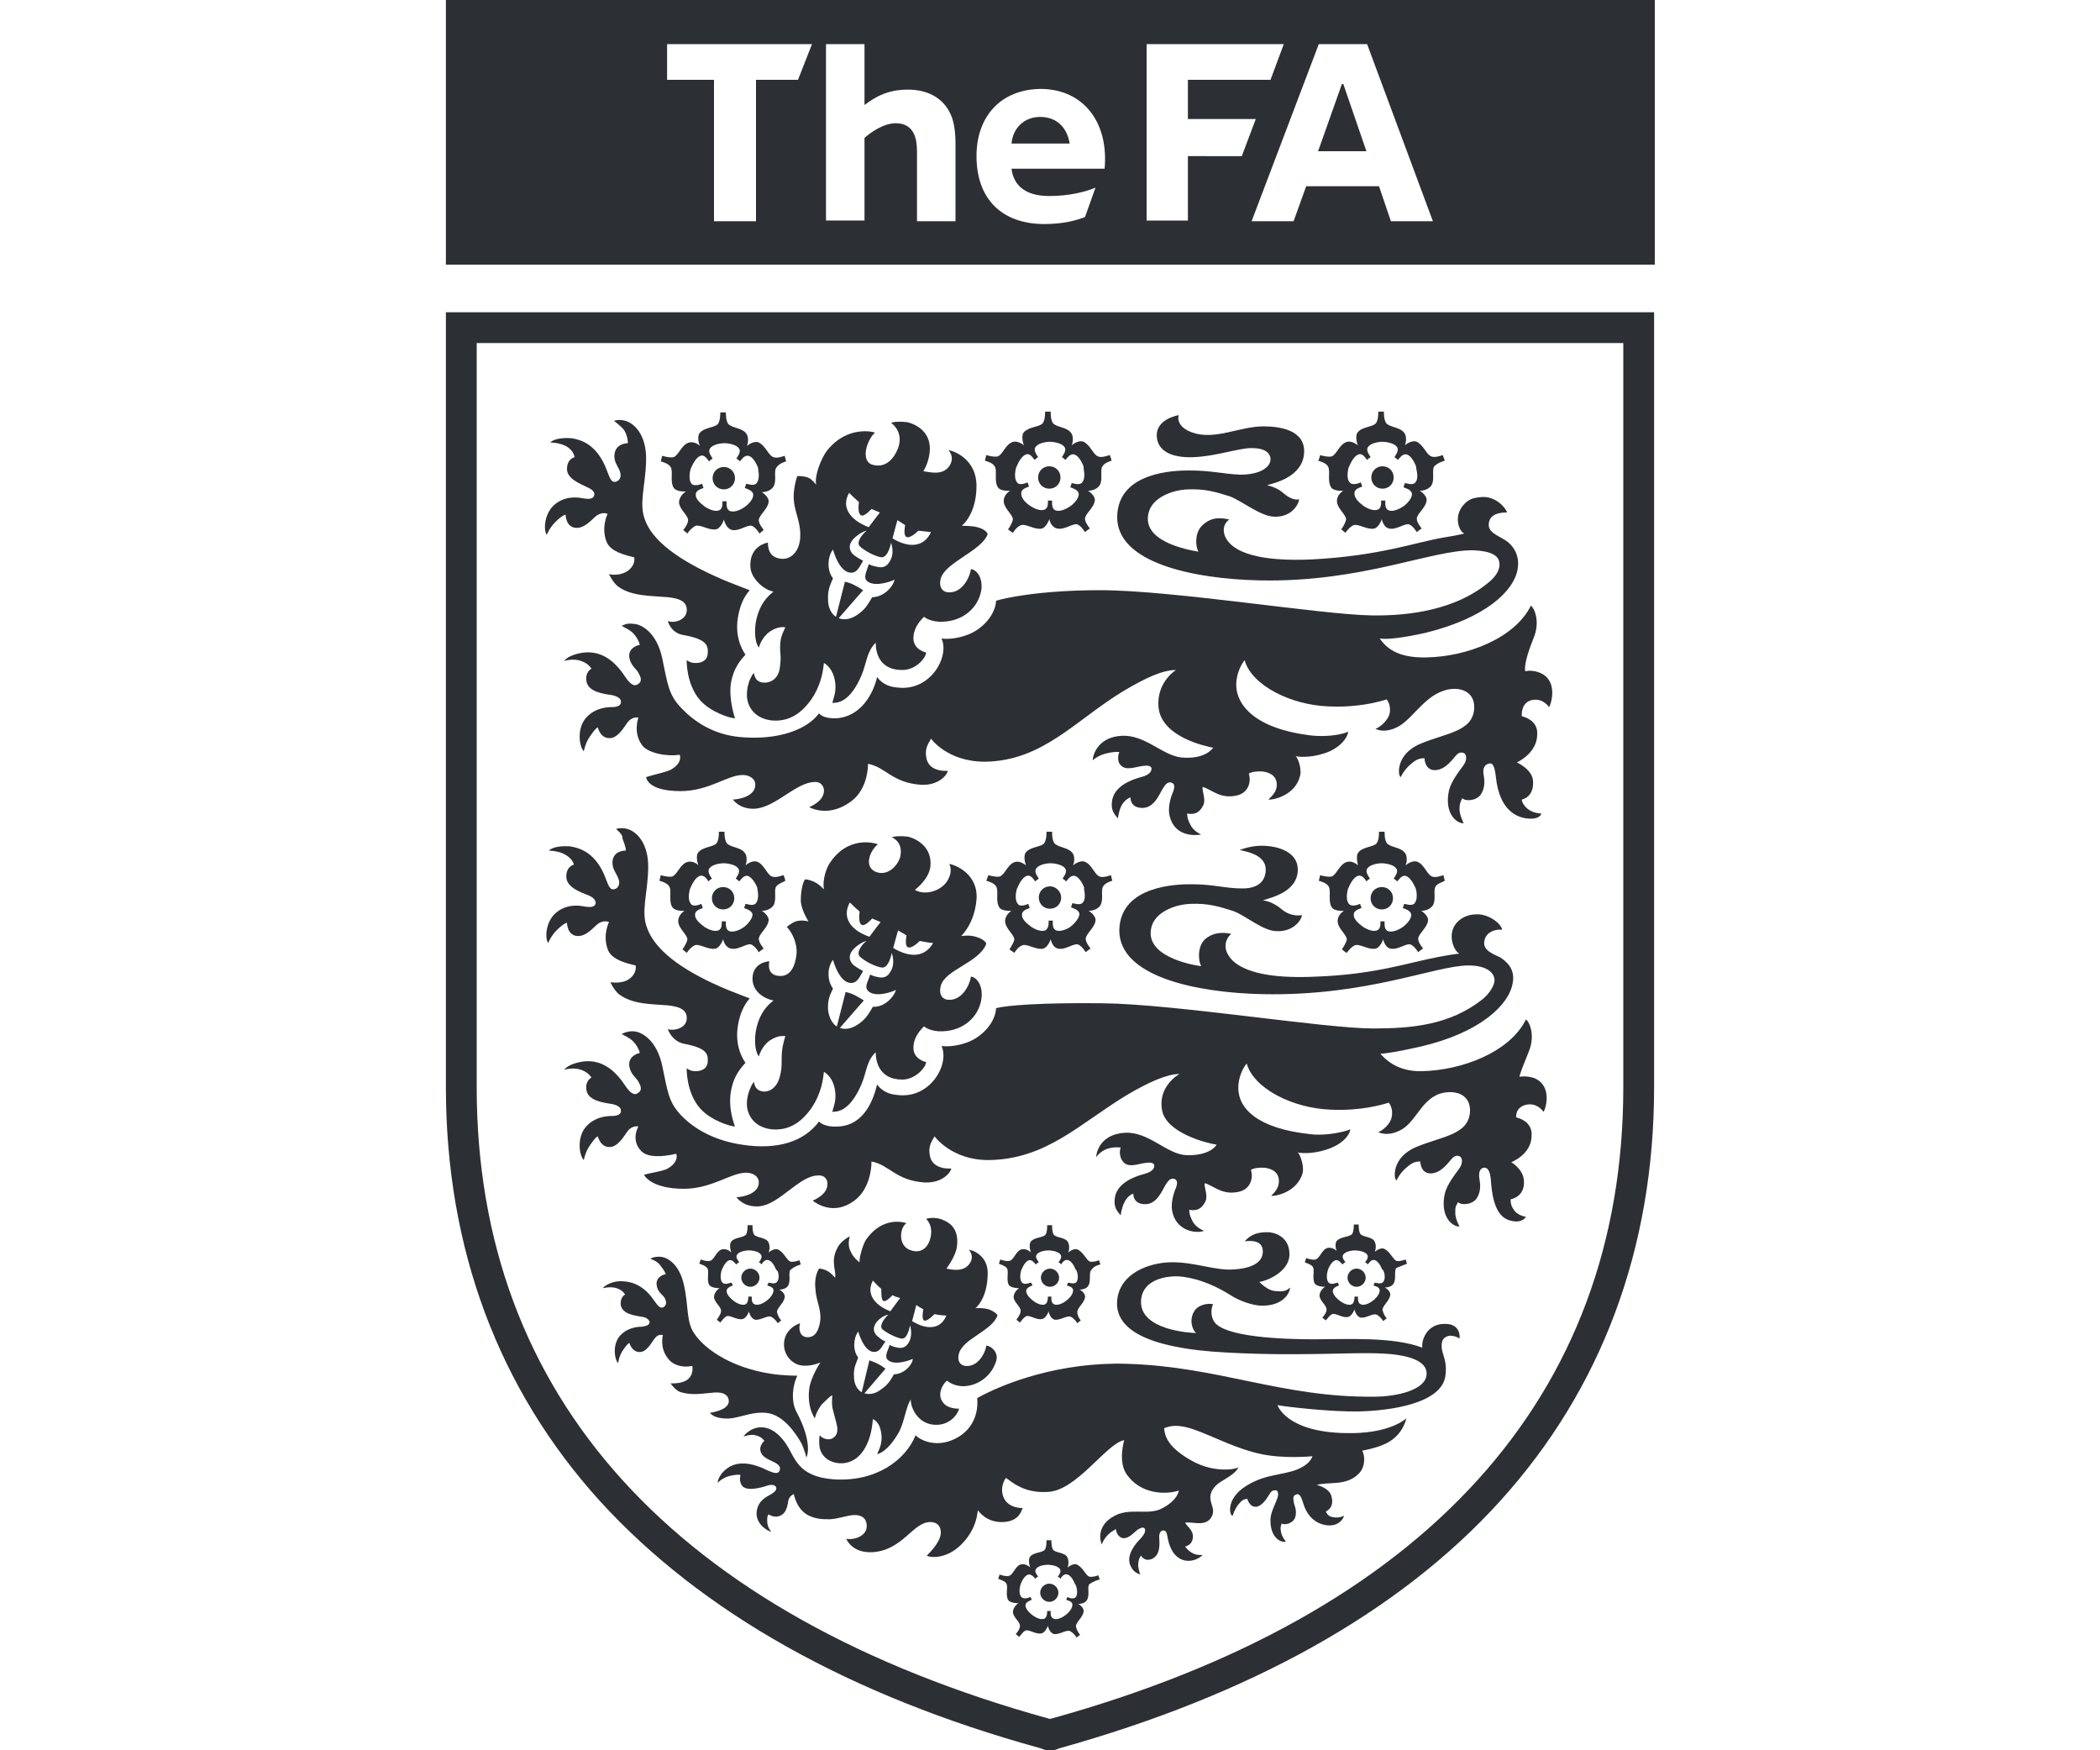 <?xml version="1.0" encoding="utf-8"?>
<!-- Generator: Adobe Illustrator 25.0.1, SVG Export Plug-In . SVG Version: 6.00 Build 0)  -->
<svg version="1.1" id="Layer_1" xmlns="http://www.w3.org/2000/svg" xmlns:xlink="http://www.w3.org/1999/xlink" x="0px" y="0px"
	 viewBox="0 0 300 250" style="enable-background:new 0 0 300 250;" xml:space="preserve">
<style type="text/css">
	.st0{fill:#2C2F34;}
</style>
<g>
	<g>
		<polygon class="st0" points="191.7,12 188.3,21.6 195.2,21.6 191.9,12 		"/>
		<path class="st0" d="M63.7,0v37.8h172.7V0H63.7z M114,11.4H108v20.2h-6V11.4h-6.7V6.3h20.7L114,11.4z M136.5,31.6H131v-9.8
			c0-1.1-0.1-1.9-0.4-2.6c-0.4-0.9-1.2-1.6-2.6-1.6c-1.8,0-3.6,1.3-4.5,2.1v11.8H118V6.3h5.5V15c1.7-1.3,3.5-2.2,6.2-2.2
			c3.2,0,5.4,1.5,6.3,4c0.3,0.9,0.5,2,0.5,3.9V31.6z M157.8,24.1h-13.3c0.3,2.4,2,3.9,5.4,3.9c2.8,0,5.2-0.6,6.6-1.2l-1.5,4.2
			c-1.3,0.5-3.1,1-5.8,1c-6.2,0-9.7-3.7-9.7-9.7c0-5.8,3.6-9.6,9.3-9.6C154.9,12.8,158.4,17.6,157.8,24.1z M169.7,22.3v9.2h-5.9V6.3
			h19.6l-1.9,5.1h-11.8V17h9.7l-2,5.3H169.7z M198.7,31.6l-1.7-5h-10.4l-1.8,5h-6l9.6-25.3h6.9l9.4,25.3H198.7z"/>
		<path class="st0" d="M148.6,16.7c-2.3,0-3.9,1.6-4.1,3.8h8.3C152.5,18.4,151.1,16.7,148.6,16.7z"/>
	</g>
	<path class="st0" d="M150,44.6H63.7v110.7c0,23,7.5,43.1,22,59.1c14.5,15.9,35.7,27.8,62.9,35.3l1.4,0.5l1.4-0.5
		c27.2-7.6,48.5-19.4,62.9-35.3c14.5-16,22-36.1,22-59.1V44.6H150z M231.9,155.3c0,44.2-28.3,75.4-81.8,90.2l-0.1,0l-0.1,0
		c-53.5-14.8-81.8-46-81.8-90.2V49H150h81.9V155.3z"/>
	<path class="st0" d="M140.9,192.2c-0.1,0.9-1.1,3.1-3,2.9c-0.8-0.1-1.2-0.8-0.9-1.8c0.6-2.1,4.7-3.2,5.5-5.4
		c-0.1-0.3-0.7-0.7-1.3-0.9c-0.8-0.2-1.8-0.2-1.9-0.1c0,0,1.8-1.3,1.8-5.1c0-2.3-1.9-3.2-2.7-3.3c0,0,0.9,0.9,0.1,2
		c-0.9,1.3-2.7,0.8-3.3,0.7c0,0,1.3-1.7,1.5-3.1c0.4-2.9-1.4-3.6-2.1-3.9c-0.7-0.3-1.8-0.3-2.3-0.1c0,0,1.1,0.9,0.6,2.8
		c-0.2,0.9-1.1,2.4-3,1.6c-1.6-0.7-1.4-3.1-0.4-3.8c-0.1,0-3.3-1.2-5.8,2.4c-0.4,0.6-1,2.6-0.9,3.2c0,0-0.9-0.6-1.3-1.6
		c-0.5-0.9-0.1-2.1-0.1-2.1s-1.3,0.6-1.8,1.7c-1,1.9-0.1,3.2-0.3,4.2c0,0-0.6-0.7-1-0.9c-0.5-0.3-1-0.4-1.3-0.4
		c-0.6,1-0.6,2.2-0.5,3c0.1,1.8,1,3,0.6,4.9c-0.2,0.9-0.6,1.9-1.7,1.9c-1.3,0-1.3-1.4-1.1-2c0,0-2.4,0.7-2.3,3.2
		c0.1,1.6,1.3,2.6,2.3,2.8c1.4,0.3,2.9-0.4,2.9-0.4s-1.4,2.1-1.6,3.8c-0.2,1.6,0.1,3.1,0.8,4.2c0,0,0.2-1,1-2
		c0.6-0.6,1.3-1.3,1.5-1.3c0,0-0.1,1,0,1.7c0.2,0.9,0.6,2.2,0.7,2.8c0.1,1-0.2,1.3-0.6,1.6c-0.6,0.4-1.5,0.1-1.9-0.4
		c-0.1,0.5-0.1,1.3,0,1.8c0.3,1.3,1.4,2.1,2.8,2.2c1.3,0.1,2.6-0.5,3.5-1.9c1.1-1.7,1.2-3.6,1.3-4.4c0,0,1,0.3,1.2,2.1
		c0.2,1.3-0.3,2.2-0.6,2.9c0.9-0.2,2-1.2,3.1-3.1c0.8-1.5,1-3.6,1.7-4.7c0,1.2,1,3.4,3.3,3.6c2.3,0.2,3.5-1.6,3.6-2.3
		c0,0-1.6,0.1-2.3-0.9c-0.9-1.1,0-2.7,0.6-3.1c0,0,0.8,0.8,2.4,0.8c2.2-0.1,3.9-1.6,4.5-3.3C142.9,193.2,141.5,192.2,140.9,192.2z
		 M124.7,182.9c0,0,0.6,0.7,1.2,1.2c0,0.7,0,1.6,0.3,1.7c0.3,0.2,0.9-0.4,1.3-0.8c0.6,0.3,1.1,0.4,1.1,0.4s-1,1.3-1.4,1.9
		C124.9,186.4,123.7,184.8,124.7,182.9z M127.7,196.3c-0.4,0.7-0.8,1.5-1.9,2.2c-0.5,0.4-1.5,0.9-2.6,0.4c-0.9-0.4-1.2-1.5-1.2-2.2
		c-0.1-1.4,0.3-1.9,0.6-2.8c-0.8-1-0.7-2.8,0-3.7c0.4,1.3,1.2,3,2.4,2.9c0.8-0.1,1.1-1,1.5-1.5c-0.5-0.2-0.6-0.3-1.1-0.7
		c-0.6-0.5-0.7-1.1-0.4-1.7c0.3-0.7,1.4-1.4,1.9-1.4c-0.5,0.4-1.3,1.5-0.9,2c0.6,0.6,2.1,1.3,2.8,1.4c0.9,0.1,1.2-1.9,1.2-1.9
		c0.1,0.3,0.4,1.5-0.2,2.5c-0.4,0.6-0.8,0.8-1.5,0.7c-0.4-0.1-0.7-0.1-1.2-0.4c-0.2,0.7-0.7,1.4-0.4,2c0.7,0.9,2.5,0.5,3.7,0
		C130.3,195.1,129,196.3,127.7,196.3z M130.3,188.7c0.2-0.7,0.6-2.3,0.6-2.3s0.4,0.3,1,0.6c-0.1,0.6-0.2,1.4,0.1,1.6
		c0.3,0.2,1-0.4,1.5-0.9c0.8,0.2,1.7,0.2,1.7,0.2C134.4,189.9,132.4,190,130.3,188.7z"/>
	<path class="st0" d="M87.7,60.1c0.4-0.1,0.9-0.2,1.6,0c1.2,0.3,3.1,1.9,3,5.7c-0.1,3.8-1.1,6.2-0.1,8.6c1.3,3.4,6,6.3,11.8,8.7
		c2,0.8,3.1,1.2,3.1,1.2c-0.3,0.4-1.3,1.4-1.7,4c-0.5,3.2,1.1,5.2,1.1,5.2c-0.5,0.6-1.7,1.7-2.1,4.2c-0.3,2.3,0.6,4.9,0.6,4.9
		c-0.6,0-3.4-0.8-5-2.6c-2-2.3-1.9-5.7-1.9-5.7c0.5,0.3,0.7,0.4,1.3,0.4c0.6,0,1.6-0.2,1.7-1.3c0.1-1.2-0.1-2.1-3.5-2.7
		c-1.8-0.3-2.2-2-2.2-2c1,0.4,2.6-0.2,2.7-1.4c0.1-1.2-0.7-1.8-2.7-2c-2.3-0.2-5.3-0.1-7.2-1.6c-0.7-0.6-1.2-1.7-1.2-1.7
		c0.7,0.2,1.8,0.1,2.6-0.4c1.3-0.9,1-2,1-2c-1.3-0.3-3.3-0.8-3.9-2.1c-0.9-2.1,0.1-4.1,0.1-4.1c-0.5-0.2-1-0.1-1.5,0.2
		c-0.5,0.3-1.6,1.8-2.9,1.8c-1.6,0-1.6-1.9-1.6-1.9c-0.4,0.1-0.9,0.5-1.5,1.1c-0.8,0.8-1.2,1.8-1.2,1.8c-0.5-0.8-0.3-3.1,1.1-4.3
		c1.5-1.3,3.3-1.1,4.2-0.9c0.7,0.1,1.4,0.1,1.5-0.5c0.1-0.4-0.3-0.8-1-1.1C82.9,69.1,81,68.4,81,67c0-1.5,1.1-1.7,1.1-1.7
		C82,65,81.9,64.4,81,63.8c-1-0.6-2.4-0.6-2.4-0.6c0.6-0.6,2.1-0.7,3.1-0.6c1.2,0.2,3.6,0.8,5,4.6c0.4,1,0.6,1.8,1.3,1.6
		c0.7-0.2,0.8-1,0.5-1.6c-0.2-0.6-0.9-1.3-0.7-2.4c0.2-1.5,1.9-1.5,1.9-1.5c0-0.6-0.2-1.3-0.5-1.8C88.9,61,87.7,60.1,87.7,60.1"/>
	<path class="st0" d="M95.9,109.9c1.7-1,1.2-2.1,1.2-2.1c-1.7,0.3-4.6-0.2-5.4-1.4c-1.3-1.8-0.5-3.9-0.5-3.9c-0.5-0.1-1,0.1-1.4,0.5
		c-0.4,0.4-1.2,2.1-2.4,2.4c-1.6,0.3-2-1.5-2-1.5c-0.4,0.2-0.7,0.7-1.2,1.4c-0.6,0.9-0.8,2-0.8,2c-0.6-0.6-1-2.9,0.1-4.5
		c1.2-1.6,3-1.8,3.9-1.8c0.7,0,1.4-0.2,1.3-0.8c0-0.4-0.4-0.7-1.2-0.9c-1.4-0.2-3.4-0.5-3.7-1.9c-0.3-1.4,0.7-1.9,0.7-1.9
		c-0.2-0.2-0.4-0.7-1.5-1.1c-1.1-0.4-2.4,0-2.4,0c0.5-0.7,1.9-1.1,2.9-1.2c1.2-0.1,3.5,0,5.7,3.3c0.6,0.9,1.2,1.6,1.8,1.3
		c0.8-0.4,0.6-1,0.2-1.7c-0.3-0.6-1.1-1-1.3-2.2c-0.2-1.5,1.5-1.8,1.5-1.8c-0.1-0.5-0.5-1.2-0.9-1.6c-0.4-0.5-1.7-1.1-1.7-1.1
		c0.4-0.2,0.8-0.4,1.6-0.3c1.2,0,3.4,1.2,4.2,4.9c0.8,3.8,0.9,5.2,2.7,7.1c1.8,1.9,4.6,3.9,8.7,4.2c5.1,0.4,9.2-1,11-3.4
		c0.5,0.5,1.2,0.7,2.4,0.7c3.7-0.2,5.4-3.7,5.9-5.9c0.5,0.7,1.4,1.4,2.9,1.5c4.7,0.6,7.5-4.4,6.3-7c0.6,0.1,2.2,0.1,3.9-0.6
		c2-0.8,3.8-2.8,3.9-4.8c1-0.3,5.9-1.5,14.9-1.5c10.3,0,31.6,3.5,38.7,3.6c5.7,0.1,12-0.9,16.5-4.5c1.6-1.2,1.9-2.3,1.8-3
		c-0.1-1.1-1.3-1.7-3.7-1.8c-6-0.1-15.9,4.6-30.5,4.3c-9.5-0.2-20.6-2.5-20.4-9.2c0.2-6.4,8.4-6.5,10.3-6.5c3.2,0,4.8,0.5,7.3,0.6
		c2.7,0,4.3-1,4.3-2.2c0-0.9-0.8-1.6-2.7-1.6c-1.9,0-5.1,1.2-8.4,1.3c-2.9,0.1-4.8-0.8-5.1-2.6c-0.5-2.8,3-3.4,3.1-3.4
		c-0.2,0.5-0.1,1.8,2,2.5c3.2,1.1,6.7-0.9,10.1-0.9c2.3,0,6,0.5,5.8,3.8c-0.2,3.4-4.2,4.3-5.3,4.6c0.8,0.2,1.6,0.5,2.3,1.1
		c1.5,1.3,2.3,0.9,2.3,0.9c-0.1,0.8-1.1,2.6-3.6,2.5c-2-0.1-4.5-2.2-6.3-2.9c-1.9-0.6-3.5-1.1-6-1c-2.5,0.1-5.1,1.3-5.6,3.3
		c-1.1,4.1,5.4,5.3,7.1,5.6c-0.4-0.7-0.6-2.7,0.6-3.8c1.4-1.3,2.8-1,3.8-0.8c-0.9,0.7-0.9,1.6-0.6,2.4c0.4,0.8,1.7,3.8,12.5,3.3
		c9.5-0.5,14.6-2.4,18.6-3.1c2.5-0.4,3.1-0.6,3.1-0.6c-0.7-0.2-1.6-2.3-0.2-4c0.9-1.1,1.8-1.1,2.6-1.2c2-0.2,3.5,1.5,3.7,2.2
		c-0.8,0-2.1,0.1-2.5,1.1c-0.6,1.7,1.1,2.1,2.3,2.9c0.8,0.5,2.1,1.9,1.7,4.1c-0.5,3.1-4.6,7-13.2,9.1c-2.7,0.6-5.3,1-6.5,0.8
		c1,1.4,2.6,2.8,6.7,2.7c5.7-0.1,12.6-2.7,14.9-7.4c0.6,0.5,1.3,2.4,0.4,4.6c-1.6,3.9-1.2,4.8-1.2,4.8c0.4-0.2,1.7-0.1,2.5,0.4
		c2.2,1.3,1.1,4.5,0.9,4.7c-0.3-0.4-1.1-1.3-2.5-1c-1.6,0.4-1.4,2.3-1.4,2.3c1.2,0.3,2.3,1.1,2.2,2.6c0,2.7-2.9,4-2.9,4
		s2.2,1,2.3,2.6c0.2,2.4-1.6,2.7-1.6,2.7c0,0.4,0.4,1,0.8,1.3c0.8,0.7,2,0.7,2,0.7c-0.1,0.3-0.5,0.9-2.1,0.7
		c-1.5-0.2-3.9-1.2-4.4-5.9c-0.2-1.9-0.6-2.1-1.1-1.9c-0.4,0.1-0.7,0.5-0.7,1.1c0,0.7,0.5,1.8-0.3,3.2c-0.6,1-2.3,1.1-2.7,0.6
		c-0.3,0.6-0.4,0.9-0.4,1.6c0,0.8,0.6,2,0.6,2c-1.1,0-2.8-1.5-2.1-4.7c0.3-1.3,1.5-2.8,2-3.5c0.6-0.8,0.5-1.4,0.3-1.7
		c-0.3-0.3-0.8-0.3-1.2,0.1c-0.5,0.5-1.5,2.1-3,2.2c-1.6,0.1-1.6-1.7-1.6-1.7c-0.6,0-1.1,0.1-1.9,0.8c-1,0.8-1.5,1.9-1.5,1.9
		c-0.4-0.1-0.8-3.3,2.9-4.8c3.6-1.5,7.4-1.7,7.6-5c0.1-1.8-1.1-2.9-3.1-2.8c-3.6,0.3-5.3,3.9-7.6,5.3c-2.1,1.2-3.4,0.4-3.4,0.4
		c0.6-0.2,1.7-1.1,2-2.1c0.3-1.3-0.4-2.1-0.4-2.1c-1,0.3-4,1.2-8.3,1c-5.4-0.2-11-3-12-6.6c-0.5,0.6-1.2,2-1.2,3.5
		c0,2.9,2.7,6.2,10.3,7.2c2.8,0.4,5.2-0.2,5.7-0.5c-0.1,0.9-1.2,2.4-3.4,3.1c-2.1,0.7-3.9,0.5-4.1,0.4c0.4,0.4,0.9,2,0.6,2.9
		c-0.7,2.7-3.8,3.4-4.5,3.3c0.5-0.5,1.2-1.1,1.2-2.1c0-1.4-1.2-1.8-2-1.9c-1.5-0.1-2,0.3-2,0.3c0.3,0.8,0.2,2.6-1.6,3.1
		c-2.5,0.6-3.6-0.8-5-1.2c-0.1,0.6,0.5,1.8,0.1,2.6c-0.5,1.1-1.3,1.4-2.3,1.2c0,0.7,0.2,1.1,0.5,1.7c0.5,0.9,1.5,1.3,1.5,1.3
		c-1.1,0.2-3.8,0.2-4.5-2.6c-0.3-1.1,0.1-2.6,0.4-3.3c0.3-0.7,0.4-1.3-0.1-1.5c-0.5-0.2-0.9,0.2-1.2,0.7c-0.5,0.7-1.2,2.9-3,2.9
		c-1.8,0-1.7-1.5-1.7-1.5c-0.4,0.1-1,0.6-1.3,1.2c-0.4,0.8-0.5,1.8-0.5,1.8c-0.5-0.6-1.1-1.2-0.8-2.7c0.4-1.9,2.6-2.8,4.1-3.2
		c1.2-0.3,1.5-0.8,1.5-1.2c0-0.4-0.5-0.5-1.2-0.4c-1,0.1-2.3,0.7-3.1,0c-0.5-0.4-0.6-1.2-0.3-2c-0.6,0-0.9,0-1.8,0.2
		c-1.3,0.3-2,1-2,1c0-0.7,0.7-3.3,4.1-3.5c3.4-0.2,5.8,2.8,8.6,3.1c3.5,0.3,4.5-1.4,4.5-1.4c-1-0.2-7.4-1.5-7.8-5.8
		c-0.3-3.6,2.5-5.3,2.5-5.3c-1.9,0-4.3,1.1-7.5,3c-6.8,4.1-11.5,10-19.8,10.1c-5.4,0-7.7-3.3-7.7-3.3c-0.2,0.5-0.9,1.2-0.7,2.5
		c0.2,2.4,3.1,2.1,3.1,2.1c-0.1,0.6-1.3,2.1-3.8,2c-4.2-0.3-5-2.5-7.6-3c0,1.3-0.4,4-2.6,5.5c-2.7,1.9-5,1.1-5.8,0.7
		c1.1-0.5,2-1.2,2.1-2.2c0.1-0.7-0.4-1.5-1.4-1.4c-2.6,0.1-5.4,3.5-8.3,3.8c-2.3,0.2-3.3-1.3-3.3-1.3c0.7,0,3.2-0.4,3.2-2.1
		c0-1-1-1.4-1.8-1.4c-2.2,0-4.8,2.3-8.9,2.3c-4.8,0-4.9-2-4.9-2C93.5,110.6,95.2,110.3,95.9,109.9"/>
	<path class="st0" d="M138.7,139.5c-0.1,1-1.2,3.5-3.3,3.3c-0.9-0.1-1.3-0.9-1-2c0.6-2.3,5.5-3.3,6.5-6c-0.1-0.4-0.8-0.8-1.5-1
		c-1-0.3-1.9-0.1-2.1-0.1c0,0,1.9-1.7,2.2-5.2c0.3-3.7-3.1-5-3.9-5.1c0,0,0.6,0.9-0.2,2.3c-0.8,1.5-3.2,2.3-4.7,1.4
		c0,0,1.9-1.4,2.2-3.2c0.4-3.1-2.3-4.2-3.2-4.4c-0.9-0.1-1.8-0.1-2.3,0.1c0,0,1.7,0.6,1.2,2.8c-0.3,1.1-1.6,2.7-3.3,2.2
		c-1.9-0.6-1.2-2.9,0.1-4c-0.1-0.1-4.3-1.5-7,2.9c-0.5,0.9-0.9,2.4-0.7,3.5c0,0.1-0.5-0.6-1.3-1c-0.4-0.2-1-0.4-1.4-0.4
		c-0.4,0.6-0.6,1.9-0.6,3c0,1.3,1.1,3,1.1,3c-0.5-0.1-1.1-0.2-1.8,0c-0.6,0.2-1.3,0.8-1.3,0.8c0.8,0.8,1.5,2.4,1.4,3.8
		c-0.2,1.9-0.9,3.2-2.3,3.2c-1.5,0-1.8-1-1.6-2.1c0,0-2.4,0.1-2.4,2.5c0,1.9,1.8,2.9,3,3.1c-0.5,0.4-1.6,1.3-2.2,3.1
		c-0.6,1.7-0.6,3.9,0.1,4.9c0,0,0.4-1.5,1.6-2.3c1.2-0.8,2-0.6,2.2-0.6c0,0-0.4,1.1-0.5,2.3c-0.1,1.3,0.1,2-0.3,3.5
		c-0.4,1.5-1.4,2.2-2.4,2.1c-0.9-0.1-1.2-0.7-1.3-1.4c0,0-1,1.3-1,3.2c0,1.5,1,3.3,3.5,3.6c2.1,0.2,4-0.6,5.7-3
		c1.5-2.2,1.7-4.3,1.8-5.2c0,0,1.3,0.6,1.6,2.7c0.2,1.4-0.2,2.2-0.4,3c0.7,0,2.5,0,4.2-4c0.7-1.7,0.7-3.3,2-4.5
		c0,1.3,0.5,3.9,3.8,3.9c1.9,0,3.4-1.8,3.4-2.5c0,0-2-0.4-1.8-2.3c0.1-1.4,1.1-2.4,1.5-2.8c0,0,0.9,0.8,2.7,0.7
		c2.9-0.1,5.1-2,5.5-4.6C140.5,140.5,139.3,139.5,138.7,139.5z M121.4,128.9c0,0,0.7,0.7,1.4,1.3c-0.1,0.8-0.1,1.7,0.3,1.9
		c0.4,0.2,1-0.4,1.5-0.9c0.7,0.3,1.2,0.5,1.2,0.5s-1.1,1.4-1.6,2.1C121.6,132.9,120.2,131.1,121.4,128.9z M124.7,143.8
		c-0.5,0.8-0.9,1.7-2.1,2.5c-0.6,0.4-1.7,1-2.9,0.4c-1-0.5-1.3-1.7-1.4-2.4c-0.1-1.6,0.3-2.2,0.7-3.1c-0.9-1.2-0.8-3.1,0-4.1
		c0.4,1.4,1.3,3.4,2.7,3.3c0.9-0.1,1.2-1.1,1.6-1.7c-0.5-0.3-0.6-0.3-1.3-0.8c-0.6-0.5-0.8-1.2-0.4-1.9c0.4-0.7,1.6-1.5,2.2-1.6
		c-0.6,0.4-1.5,1.6-1,2.2c0.7,0.7,2.3,1.5,3.2,1.6c1,0.1,1.4-2.1,1.4-2.1c0.1,0.4,0.5,1.6-0.2,2.7c-0.4,0.7-0.9,0.9-1.6,0.8
		c-0.4-0.1-0.7-0.1-1.3-0.4c-0.2,0.8-0.8,1.6-0.4,2.2c0.7,1,2.8,0.6,4.1,0C127.6,142.6,126.2,143.9,124.7,143.8z M127.6,135.4
		c0.2-0.8,0.7-2.5,0.7-2.5s0.5,0.3,1.2,0.7c-0.1,0.7-0.2,1.5,0.2,1.7c0.4,0.2,1.2-0.4,1.7-0.9c0.9,0.2,1.9,0.3,1.9,0.3
		C132.1,136.8,129.9,136.8,127.6,135.4z"/>
	<path class="st0" d="M88,118.4c0.4-0.1,0.9-0.2,1.6,0c1.2,0.3,3.1,1.9,3,5.7c-0.1,3.8-1.1,6.2-0.1,8.6c1.3,3.4,5.7,6.3,11.5,8.7
		c2,0.8,3.1,1.2,3.1,1.2c-0.3,0.4-1.3,1.4-1.7,4c-0.5,3.2,1.1,5.2,1.1,5.2c-0.5,0.6-1.7,1.7-2.1,4.2c-0.4,2.5,0.6,4.9,0.6,4.9
		c-0.6,0-3.4-0.8-5-2.6c-2-2.3-1.9-5.7-1.9-5.7c0.5,0.3,0.7,0.4,1.3,0.4c0.6,0,1.6-0.2,1.7-1.3c0.1-1.2-0.2-2-3.3-2.6
		c-1.8-0.3-2.4-2.1-2.4-2.1c1,0.3,2.6-0.2,2.7-1.4c0.1-1.2-0.7-1.8-2.7-2c-2.3-0.2-5-0.1-7-1.6c-0.7-0.6-1.2-1.7-1.2-1.7
		c0.7,0.1,1.8,0.1,2.6-0.4c1.3-0.9,1-2,1-2c-1.3-0.3-3.3-0.8-3.9-2.1c-0.9-2.1,0.1-4.1,0.1-4.1c-0.5-0.2-1-0.1-1.5,0.2
		c-0.5,0.3-1.6,1.8-2.9,1.8c-1.6,0-1.6-1.9-1.6-1.9c-0.4,0.1-0.9,0.5-1.5,1.1c-0.8,0.8-1.2,1.8-1.2,1.8c-0.5-0.8-0.3-3.1,1.1-4.3
		c1.5-1.3,3.3-1.1,4.2-0.9c0.7,0.1,1.4,0.1,1.5-0.5c0-0.4-0.3-0.8-1-1.1c-1.3-0.5-3.2-1.2-3.2-2.7c0-1.5,1.1-1.7,1.1-1.7
		c-0.1-0.2-0.2-0.8-1.2-1.4c-1-0.6-2.4-0.6-2.4-0.6c0.6-0.6,2.1-0.7,3.1-0.6c1.2,0.2,3.6,0.8,5,4.5c0.4,1,0.6,1.8,1.3,1.6
		c0.7-0.2,0.8-1,0.5-1.6c-0.2-0.6-0.9-1.3-0.8-2.4c0.2-1.6,1.9-1.5,1.9-1.5c0-0.6-0.3-1.2-0.5-1.8C89.1,119.3,88,118.4,88,118.4"/>
	<path class="st0" d="M95.4,166.9c1.7-1,1.2-2.1,1.2-2.1c-2.2,0.5-4,0.5-4.9-0.3c-1.7-1.6-0.5-3.6-0.5-3.6c-0.5-0.1-1,0.1-1.4,0.5
		c-0.4,0.4-1.2,2.1-2.4,2.4c-1.6,0.3-2-1.5-2-1.5c-0.4,0.2-0.7,0.7-1.2,1.4c-0.6,0.9-0.8,2-0.8,2c-0.6-0.6-1-2.9,0.1-4.5
		c1.2-1.6,3-1.8,3.9-1.8c0.7,0,1.4-0.2,1.3-0.8c0-0.4-0.4-0.7-1.2-0.9c-1.4-0.2-3.4-0.5-3.7-1.9c-0.3-1.4,0.7-1.9,0.7-1.9
		c-0.2-0.2-0.4-0.7-1.5-1.1c-1.1-0.4-2.4,0-2.4,0c0.5-0.7,1.9-1.1,2.9-1.2c1.2-0.1,3.5,0,5.7,3.3c0.6,0.9,1.2,1.6,1.8,1.3
		c0.8-0.4,0.6-1,0.2-1.7c-0.3-0.6-1.1-1-1.3-2.2c-0.2-1.6,1.5-1.9,1.5-1.9c-0.1-0.5-0.5-1.2-0.9-1.6c-0.4-0.5-1.7-1.1-1.7-1.1
		c0.4-0.2,0.8-0.4,1.6-0.4c1.2,0,3.4,1.2,4.2,4.9c0.8,3.8,0.9,5.2,2.7,7.1c1.8,1.9,4.7,3.6,8.7,4.2c5.2,0.8,8.9-0.5,11-3.3
		c0.5,0.5,1.5,0.8,2.8,0.7c3.7-0.2,5-3.9,5.5-6c0.5,0.7,1.4,1.4,2.9,1.5c4.7,0.6,7.5-4.4,6.3-7c0.6,0.1,2.2,0.1,3.9-0.6
		c2-0.8,3.8-2.8,3.9-4.8c1.5-0.4,6.4-0.8,15.2-0.7c10.3,0.1,31.6,3.6,38.7,3.6c5.5,0,10.9-0.5,15.5-4.1c1.3-1,1.9-2.4,1.8-2.9
		c-0.1-1.1-1.3-2-3.7-2c-4.8,0-14.4,4.4-29.4,4.1c-9.5-0.2-20.6-2.5-20.5-9.2c0.2-6.4,8.4-6.5,10.3-6.5c3.2,0,4.8,0.6,7.3,0.6
		c2.7,0,3.2-1.5,3.3-2.3c0.1-0.9-0.1-2.1-2.2-2.8c-0.6-0.2-1.5-0.4-1.5-0.4s1.5-0.6,3.1-0.6c2.6,0,5.2,1,5.2,3.4c0,3.2-3.8,4-5,4.4
		c0.9,0.1,1.9,0.6,2.6,1.2c1.5,1.3,3,0.9,3,0.9c-0.1,0.8-1.3,2.4-3.6,2.3c-2,0-4.5-2.3-6.3-2.9c-1.9-0.6-3.5-1.1-6-1
		c-2.5,0.1-5.1,1.3-5.6,3.3c-1.1,4.1,5.5,5.4,7.1,5.6c-0.4-0.7-0.6-2.7,0.5-3.8c1.3-1.2,3-1,3.8-0.8c-0.9,0.7-1,1.9-0.6,2.7
		c0.4,0.8,1.9,3.9,12.6,3.4c8.4-0.3,12.9-1.9,17.5-2.8c2.1-0.4,3.1-0.5,3.1-0.5c-0.7-0.2-1.9-2.7-0.4-4.4c0.8-0.9,1.9-1.2,2.8-1.2
		c1.6-0.1,3.5,1.2,3.7,2.2c-1-0.1-2.2,0.3-2.5,1.4c-0.5,1.6,1.4,2.1,2.3,2.6c0.7,0.5,2.1,1.5,1.7,3.6c-0.5,3.1-4.6,7.1-13.2,9.1
		c-2.7,0.6-4.8,1-5.7,1c0.5,0.6,2.3,2.6,5.9,2.5c5.7-0.1,12.6-2.7,14.9-7.4c0.6,0.5,1.3,2.4,0.4,4.6c-1.6,3.9-1.3,3.6-1.3,3.6
		c0.4-0.1,1.7-0.1,2.5,0.4c2.2,1.3,1.1,4.5,0.9,4.6c-0.3-0.4-1.1-1.3-2.5-1c-1.6,0.4-1.4,1.8-1.4,1.8c1.2,0.3,2.3,1.1,2.2,2.6
		c0,2.7-2.9,3.8-2.9,3.8s1.7,1,1.8,2.6c0.2,2.4-1.9,2.7-1.9,2.7c0,0.6,0.1,1,0.4,1.4c0.5,0.9,1.7,1.1,1.8,1.1
		c-0.1,0.1-0.5,0.9-2,0.6c-1.5-0.3-2.7-1.5-3-5.6c-0.1-1.8-0.6-2.1-1.1-2c-0.4,0.1-0.6,0.5-0.6,1.1c0,0.7,0.5,1.8-0.3,3.2
		c-0.6,1-2.3,1.1-2.7,0.6c-0.4,0.7-0.4,0.7-0.4,1.6c0,0.8,0.6,1.9,0.6,1.9c-1.1,0-2.8-1.5-2.1-4.7c0.3-1.3,1.5-2.8,2-3.5
		c0.6-0.8,0.5-1.4,0.3-1.7c-0.3-0.3-0.8-0.3-1.2,0.1c-0.5,0.5-1.5,2.1-3,2.2c-1.6,0.1-1.6-1.7-1.6-1.7c-0.6,0-1.1,0.1-1.9,0.8
		c-1,0.8-1.5,1.9-1.5,1.9c-0.4-0.1-0.8-3.3,2.9-4.8c3.6-1.5,7.4-1.7,7.6-5c0.1-1.8-1.1-2.9-3.1-2.8c-3.6,0.2-4.3,3.9-6.6,5.3
		c-2.1,1.2-3.4,0.4-3.4,0.4c0.6-0.2,1.7-1.1,1.9-2.1c0.3-1.3-0.4-2.1-0.4-2.1c-1,0.3-4,1.2-8.3,1c-5.4-0.2-11-3-12-6.6
		c-0.5,0.6-1.2,1.9-1.2,3.5c0,2.9,2.7,5.8,10.3,6.6c2.3,0.3,5.1-0.4,5.7-0.7c-0.1,0.9-1.2,2.2-3.4,2.9c-2.1,0.7-3.9,0.5-4.1,0.4
		c0.4,0.4,0.9,2,0.7,2.9c-0.7,2.7-3.8,3.4-4.5,3.3c0.5-0.5,1.1-1.1,1.1-2.1c0-1.4-1.2-1.8-2-1.9c-1.5-0.1-2,0.3-2,0.3
		c0.3,0.8,0.2,2.6-1.6,3.1c-2.5,0.6-3.6-0.8-5-1.2c-0.1,0.6,0.5,1.8,0.1,2.6c-0.5,1.1-1.3,1.4-2.3,1.2c0,0.7,0.2,1.1,0.5,1.7
		c0.5,0.9,1.6,1.3,1.6,1.3c-0.9,0.4-3.8,0.2-4.5-2.6c-0.3-1.1,0.1-2.6,0.4-3.3c0.3-0.7,0.4-1.3-0.1-1.5c-0.5-0.2-0.9,0.2-1.2,0.7
		c-0.5,0.7-1.2,2.9-3,2.9c-1.8,0-1.7-1.5-1.7-1.5c-0.4,0.1-1,0.6-1.3,1.3c-0.4,0.8-0.5,1.8-0.5,1.8c-0.5-0.6-1.1-1.2-0.8-2.7
		c0.4-1.9,2.6-2.8,4.1-3.2c1.2-0.3,1.5-0.8,1.5-1.2c0-0.4-0.5-0.5-1.2-0.4c-1,0.1-2.3,0.7-3.1,0c-0.5-0.4-0.8-1.4-0.5-2.2
		c-0.7,0-0.7-0.1-1.6,0.1c-1.3,0.3-1.9,1.3-1.9,1.3c0-0.7,0.6-3.3,4.1-3.5c3.4-0.2,6,3.1,8.8,3.2c3.5,0.1,4.3-1.5,4.3-1.5
		c-1.4-0.2-7.3-1.7-7.8-5c-0.6-3.4,2.5-5.1,2.5-5.1c-1.7,0-4.3,1.1-7.5,3c-6.8,4.1-11.5,9.2-19.8,9.3c-5.3,0-7.7-3.4-7.7-3.4
		c-0.2,0.5-0.9,1.2-0.7,2.5c0.2,2.4,3.1,2.1,3.1,2.1c-0.1,0.6-1.3,2.1-3.8,2c-4.2-0.3-5-2.5-7.6-3c0,1.3-0.4,4.2-2.6,5.7
		c-2.7,1.9-5,0.5-5.8-0.1c1.1-0.5,2-1.2,2.1-2.2c0.1-0.7-0.3-1.5-1.4-1.4c-2.7,0.1-5.4,4.1-8.3,4.4c-2.3,0.2-3.3-1.3-3.3-1.3
		c0.7,0,3.2-0.4,3.2-2.1c0-1-1-1.4-1.8-1.4c-2.2,0-4.9,2.3-8.9,2.3c-4.8,0-5.7-2-5.7-2C93,167.5,94.7,167.3,95.4,166.9"/>
	<path class="st0" d="M113.8,201.7c-0.9-1.7-0.5-4,0.1-5.2c0,0-2.1,0-3.9-0.3c-5.1-0.8-9.1-3.2-10.8-5.7c-1.2-1.7-0.8-3.9-1.5-7
		c-0.7-3.1-2.5-4-3.5-4c-0.6,0-1,0.1-1.3,0.3c0,0,1,0.3,1.4,0.9c0.3,0.4,0.7,0.9,0.8,1.3c0,0-1.4,0.2-1.3,1.5c0.1,1,0.8,1.4,1.1,1.8
		c0.3,0.5,0.4,1.1-0.1,1.4c-0.5,0.3-0.9-0.3-1.4-1c-1.7-2.5-3.7-2.7-4.8-2.7c-1,0-2.1,0.5-2.5,1c0,0,1.1-0.3,2,0
		c0.9,0.3,1.1,0.8,1.2,0.9c0,0-0.8,0.4-0.6,1.6c0.3,1.2,1.9,1.4,3.1,1.6c0.6,0.1,0.9,0.4,1,0.7c0,0.5-0.5,0.6-1.1,0.7
		c-0.8,0-2.3,0.2-3.3,1.5c-0.9,1.3-0.6,3.2-0.1,3.7c0,0,0.1-0.9,0.6-1.7c0.4-0.6,0.7-1,1-1.2c0,0,0.4,1.5,1.7,1.3c1-0.2,1.6-1.6,2-2
		c0.3-0.4,0.7-0.5,1.1-0.4c0,0-0.5,1.8,0.7,3.3c0.7,1,2.1,1.4,3.5,1.1c0,0,0.3,1.4-0.9,2.1c-0.8,0.4-1.6,0.4-2.2,0.4
		c0,0,0.6,0.9,1.3,1.2c1.8,0.6,3.4,0.2,5,0.1c1.4-0.1,2.1,0.5,2,1.4c-0.2,1.2-2.7,1.5-2.7,1.5c0.3,0.3,0.7,0.7,2,0.8
		c1.9,0.2,3.6-1,6-0.8c2.5,0.2,4.3,3,5,4.2c0.5,0.9,0.8,2.2,0.8,2.2C115.7,207,115.4,204.7,113.8,201.7"/>
	<path class="st0" d="M119.1,211.3c-5.3-0.4-5.5-3.2-6.9-5.2c-2-2.8-4-2.4-5-1.8c-0.5,0.3-0.8,0.6-1,0.9c0,0,1-0.4,1.7-0.2
		c0.4,0.1,0.8,0.2,1.3,0.8c0,0-1.1,0.9-0.3,2c0.4,0.5,1.2,0.8,1.8,1.1c0.9,0.5,0.8,0.9,0.6,1.3c-0.3,0.4-1,0.1-1.7-0.2
		c-3-1.5-4.8-1-5.8-0.2c-0.7,0.5-1.2,1.3-1.3,2c0,0,0.8-0.8,1.8-1c0.9-0.2,1.3-0.2,1.5-0.1c0,0-0.3,0.8,0.2,1.5
		c0.6,0.8,2.4,0.4,3.6,0c0.6-0.2,1-0.1,1.2,0.1c0.3,0.4-0.1,0.8-0.6,1.1c-0.7,0.4-1.9,0.9-2.1,2.5c-0.2,1.6,1.3,2.7,2.1,2.9
		c0,0-0.6-0.6-0.6-1.5c0-0.7,0-0.7,0.2-1c0,0,1.1,0.8,2.1-0.1c0.5-0.4,0.7-1.6,0.7-1.8c0.1-0.5,0.4-0.8,0.8-1c0,0,0.4,2.3,2.2,3.1
		c1.1,0.5,1.9,0.5,3,0.5c1.4-0.1,2.5-0.6,3.5-0.6c1.5,0,1.8,1,1.7,1.8c-0.1,1.1-1.6,1.8-2.9,1.6c0,0,0.8,2.1,3.8,1.9
		c4.3-0.3,5.7-4.3,8.2-4.3c0.8,0,1.5,0.4,1.5,1.5c0,1.2-1.3,2.6-2,3.3c0.5,0.3,3.1,0.6,5.4-2.1c1.7-2,1.8-3.8,1.9-4.4
		c0,0,1.1,1.8,3.6,1.7c2.3-0.1,2.6-1.6,2.8-2c0,0-2.2,0.1-2.8-1.7c-0.4-1.2,0.1-2.2,0.4-2.6c0.8,0.5,2.5,2.2,5.9,2
		c4.2-0.1,8.4-6.9,11-7.4c0,0-0.9,3,0.3,4.8c2,3,5.7,3,7.5,2.4c0,0-0.1,1.4-2.5,2.6c-2,1-4.7-0.3-7,1.2c-2.3,1.4-1.7,3.5-1.5,3.9
		c0,0,0.2-0.7,0.9-1.4c0.5-0.5,0.7-0.5,1.1-0.8c0.1,0.7,0.5,1.2,1,1.3c0.8,0.1,1.5-0.7,2.1-1.2c0.5-0.3,0.8-0.4,1-0.2
		c0.2,0.3,0.1,0.7-0.5,1.4c-0.9,0.9-2,2.3-1.6,3.7c0.4,1.1,1,1.3,1.5,1.5c0,0-0.3-0.7-0.3-1.4c0-0.6,0.2-1.1,0.4-1.3
		c0,0,0.5,1,1.7,0.4c1.2-0.7,0.9-2.4,0.9-3.1c0-0.5,0.2-0.9,0.6-0.9c0.4,0,0.5,0.4,0.6,1c0.1,0.6,0.4,1.7,1,2.4
		c1.5,1.7,3.5,0.7,4,0.1c0,0-0.9,0.1-1.5-0.3c-0.4-0.2-0.7-0.5-1-0.9c0.8-0.2,1.2-0.8,1.1-1.7c-0.1-0.7-0.9-1.3-1.1-1.7
		c1.1-0.2,2.8,0.6,3.7-0.7c0.9-1.4-0.6-2.2,0.1-3.8c0.6-1.1,1.3-1.3,2.5-2.1c1.2-0.8,1.3-1.3,1.3-1.3c-0.8,0.4-3.9,0.7-6.9-1.1
		c-3.3-1.9-3.6-3.5-3.7-4.5c0.8-0.3,1.9-0.7,4.6,0.3c2.7,1,5.9,2.7,9.3,3.4c3.3,0.7,7.3,0.3,7.3,0.3c-0.3,0.8-1,1.4-2.2,1.9
		c-2.3,0.9-4.9,0.6-7.8,2.7c-2.4,1.8-1.8,4-1.4,3.9c0,0,0.2-0.8,0.8-1.6c0.5-0.6,0.8-0.8,1.3-0.8c0,0,0.3,1.3,1.4,1.1
		c1-0.3,1.6-1.6,1.9-2c0.2-0.3,0.6-0.4,0.9-0.3c0.2,0.2,0.3,0.6,0,1.3c-0.2,0.6-0.9,1.9-0.9,2.8c-0.1,2.5,1.4,3.4,2.2,3.2
		c0,0-0.6-0.7-0.7-1.4c-0.1-0.6-0.1-0.6,0.1-1.2c0.4,0.3,1.6,0,1.9-0.8c0.4-1.1-0.2-1.9-0.2-2.4c-0.1-0.5,0-0.8,0.3-0.9
		c0.4-0.2,0.7-0.1,1.1,1.3c0.9,2.9,3.3,3.3,4.4,3c1.1-0.3,1.4-1.2,1.4-1.3c0,0-0.7,0.4-1.6,0.2c-0.6-0.1-0.8-0.4-1-0.8
		c0,0,1.3-0.5,0.8-2.2c-0.3-1.2-2.1-1.6-2.1-1.6c1.8-0.5,4.2,0.2,6-1.6c1-1,0.9-2.6,0.5-3.3c0,0,2.5-0.4,3.9-1.3
		c2-1.2,2.4-3.3,2.4-3.3c-0.6,0.5-3,2.2-8.5,2.1c-8.7-0.1-9.9-4-9.9-4c0.9,0.2,7.7,1,11.7,0.9c4.3-0.1,11.9-1.1,12.3-5.2
		c0.3-2.5-0.8-3.1-0.5-4.7c0.1-0.6,0.8-1,1.4-0.9c0.8,0.1,1.1,0.4,1.1,0.4c0.1-0.6-0.1-2.1-2-2.1c-2.8-0.1-3.5,2.6-3.3,3.4
		c-4.2-1.6-10.7-1.2-15.5-1.2c-4.4,0-13-0.3-14.3-2.6c-0.7-1.3-0.1-2.4-0.1-2.4c-0.6-0.2-2.1,0-2.7,1c-0.8,1.3-0.2,2.8,0.3,3.1
		c-0.8,0-8-0.4-7.9-4.5c0.1-3.3,3.9-3.6,5-3.6c1,0,4,0.3,7.8,2.7c1.2,0.8,3.2,1.5,4.5,1.5c3.2,0,4-2,4-2.6c-0.6,0.6-1.2,0.6-2.2,0.5
		c-1.1-0.1-2.2-1.3-2.2-1.3c1-0.1,4.2-1.4,4.3-3.8c0.1-2.5-1.9-3.3-3.2-3.3c-1.9,0-2.6,0.7-3.2,1.3c0.9-0.1,2.7-0.2,2.6,1.6
		c-0.1,1.8-2.4,2.3-3.9,2.4c-2.8,0.3-5.8-1.1-9.4-1c-2.9,0.1-7.1,1.5-7.5,5.4c-0.4,4,3.9,6.9,15.8,7.5c11.4,0.6,18.4-0.2,23.1,0.2
		c3.5,0.3,5.4,1.3,5.3,2.9c-0.1,2.2-4.1,3.2-7.6,3.2c-13.2,0.1-22-4.3-35.2-4.7c-9.4-0.3-17.5,2.7-21.4,4.9c0.1,1,0.1,3.8-2.6,5.5
		c-3.1,1.9-5.7,0.4-6.2-0.2C129.4,208.5,125.2,211.7,119.1,211.3"/>
	<path class="st0" d="M122.9,199.7l3.6-4.2c0,0-0.5-0.4-1.1-0.7c-0.6-0.3-1.2-0.5-1.2-0.5L122.9,199.7"/>
	<path class="st0" d="M119.3,147.6l4.1-4.7c0,0-0.6-0.4-1.2-0.7c-0.7-0.4-1.4-0.5-1.4-0.5L119.3,147.6"/>
	<path class="st0" d="M151.5,68.2c0,0.9-0.7,1.6-1.6,1.6c-0.9,0-1.6-0.7-1.6-1.6c0-0.9,0.7-1.6,1.6-1.6
		C150.8,66.6,151.5,67.3,151.5,68.2"/>
	<path class="st0" d="M154.6,68.9c-0.4,0.5-1.3,0.1-1.5,0.1l-0.1,0.3l-0.1,0.3c0.2,0.1,1.1,0.3,1.2,0.9c0.1,0.9-1.3,1.9-1.2,1.8
		c0,0-1.2,0.9-2.1,0.6c-0.6-0.2-0.5-1.1-0.5-1.4l-0.3,0l-0.3,0c0,0.2,0.1,1.1-0.5,1.3c-0.9,0.3-2.1-0.6-2.1-0.6c0,0-1.3-0.8-1.2-1.8
		c0-0.6,0.9-0.8,1.1-0.9l-0.1-0.3l-0.1-0.3c-0.2,0.1-1.2,0.5-1.5,0c-0.6-0.7-0.1-2.3-0.1-2.2c0,0.1,0.5-1.5,1.4-1.8
		c0.6-0.2,1,0.6,1.2,0.8l0.2-0.2l0.3-0.2c-0.1-0.2-0.7-0.9-0.4-1.4c0.5-0.8,2.1-0.8,2.1-0.8c-0.1,0,1.6,0,2.1,0.8
		c0.3,0.5-0.3,1.2-0.4,1.4l0.3,0.2l0.2,0.2c0.2-0.2,0.6-0.9,1.2-0.8c0.9,0.2,1.4,1.8,1.4,1.7C154.7,66.7,155.2,68.2,154.6,68.9
		 M158.8,65.8c0,0-0.2-0.8-0.3-0.8c-0.3,0.1-1.1,0.4-1.6,0.2c-0.7-0.2-1.1-1.6-2.1-2.1c-0.7-0.3-1.6,0.4-1.7,0.5
		c0.1-0.2,0.4-1.3-0.2-1.9c-0.6-0.7-2.1-0.7-2.5-1.3c-0.3-0.5-0.3-1.2-0.3-1.6c0,0-0.8,0-0.8,0c0,0.3,0,1.1-0.3,1.6
		c-0.4,0.6-1.9,0.5-2.7,1.3c-0.5,0.5-0.1,1.8,0,1.9c-0.2-0.1-1-0.8-1.8-0.4c-0.9,0.4-1.3,1.8-2,2c-0.5,0.1-1.3-0.1-1.6-0.2
		c0,0-0.2,0.8-0.2,0.8c0.3,0.1,1.1,0.3,1.4,0.8c0.4,0.6-0.1,2,0.4,2.9c0.3,0.7,1.7,0.6,1.8,0.6c-0.2,0.1-1,0.7-0.9,1.6
		c0.1,1,1.3,1.8,1.3,2.5c-0.1,0.5-0.5,1.2-0.7,1.4c0,0,0.6,0.5,0.7,0.5c0.2-0.3,0.6-0.9,1.2-1.1c0.7-0.2,1.9,0.7,2.9,0.5
		c0.6-0.1,1.1-1.2,1.1-1.4c0,0.2,0.3,1.3,1.2,1.4c1,0.2,2.2-0.8,2.8-0.6c0.5,0.2,0.9,0.8,1.1,1.1c0,0,0.6-0.5,0.7-0.5
		c-0.2-0.3-0.7-0.9-0.7-1.4c0-0.7,1.3-1.6,1.4-2.6c0.1-0.7-0.9-1.4-1-1.4c0.1,0,1.2,0,1.7-0.8c0.5-0.8,0-2.2,0.4-2.7
		C157.8,66.1,158.5,65.9,158.8,65.8z"/>
	<path class="st0" d="M199.1,68.2c0,0.9-0.7,1.6-1.6,1.6c-0.9,0-1.6-0.7-1.6-1.6c0-0.9,0.7-1.6,1.6-1.6
		C198.4,66.6,199.1,67.3,199.1,68.2"/>
	<path class="st0" d="M202.2,68.9c-0.4,0.5-1.3,0.1-1.5,0.1l-0.1,0.3l-0.1,0.3c0.2,0.1,1.1,0.3,1.2,0.9c0.1,0.9-1.3,1.9-1.2,1.8
		c0,0-1.2,0.9-2.1,0.6c-0.6-0.2-0.5-1.1-0.5-1.4l-0.3,0l-0.3,0c0,0.2,0.1,1.1-0.5,1.3c-0.9,0.3-2.1-0.6-2.1-0.6
		c0.1,0-1.3-0.8-1.2-1.8c0-0.6,0.9-0.8,1.1-0.9l-0.1-0.3l-0.1-0.3c-0.2,0.1-1.2,0.5-1.6,0c-0.6-0.7-0.1-2.3-0.1-2.2
		c0,0.1,0.5-1.5,1.4-1.8c0.6-0.2,1,0.6,1.2,0.8l0.2-0.2l0.3-0.2c-0.1-0.2-0.7-0.9-0.4-1.4c0.5-0.8,2.1-0.8,2.1-0.8
		c-0.1,0,1.6,0,2.1,0.8c0.3,0.5-0.3,1.2-0.4,1.4l0.3,0.2l0.2,0.2c0.2-0.2,0.6-0.9,1.2-0.8c0.9,0.2,1.4,1.8,1.4,1.7
		C202.2,66.7,202.8,68.2,202.2,68.9 M206.4,65.8c0,0-0.3-0.8-0.3-0.8c-0.3,0.1-1.1,0.4-1.6,0.2c-0.7-0.2-1.1-1.6-2.1-2.1
		c-0.7-0.3-1.6,0.4-1.7,0.5c0.1-0.2,0.4-1.3-0.2-1.9c-0.6-0.7-2.1-0.7-2.5-1.3c-0.3-0.5-0.3-1.2-0.3-1.6c0,0-0.8,0-0.8,0
		c0,0.3,0,1.1-0.3,1.6c-0.4,0.6-1.9,0.5-2.6,1.3c-0.5,0.5-0.1,1.8,0,1.9c-0.2-0.1-1-0.8-1.8-0.4c-0.9,0.4-1.3,1.8-2,2
		c-0.5,0.1-1.3-0.1-1.6-0.2c0,0-0.2,0.8-0.3,0.8c0.3,0.1,1.1,0.3,1.4,0.8c0.4,0.6-0.1,2,0.4,2.9c0.3,0.7,1.7,0.6,1.8,0.6
		c-0.2,0.1-1,0.7-0.9,1.6c0.1,1,1.3,1.8,1.3,2.5c-0.1,0.5-0.5,1.2-0.7,1.4c0,0,0.6,0.5,0.6,0.5c0.2-0.3,0.7-0.9,1.2-1.1
		c0.7-0.2,1.9,0.7,2.9,0.5c0.6-0.1,1.1-1.2,1.1-1.4c0,0.2,0.3,1.3,1.1,1.4c1,0.2,2.2-0.8,2.8-0.6c0.5,0.2,0.9,0.8,1.1,1.1
		c0,0,0.6-0.5,0.7-0.5c-0.2-0.3-0.7-0.9-0.7-1.4c0-0.7,1.3-1.6,1.4-2.6c0.1-0.7-0.9-1.4-1-1.4c0.1,0,1.2,0,1.7-0.8
		c0.5-0.8,0-2.2,0.4-2.7C205.4,66.1,206.1,65.9,206.4,65.8z"/>
	<path class="st0" d="M105,68.3c0,0.9-0.7,1.6-1.6,1.6c-0.9,0-1.6-0.7-1.6-1.6c0-0.9,0.7-1.6,1.6-1.6C104.3,66.7,105,67.4,105,68.3"
		/>
	<path class="st0" d="M108.1,69c-0.4,0.5-1.3,0.1-1.5,0.1l-0.1,0.3l-0.1,0.3c0.2,0.1,1.1,0.3,1.2,0.9c0.1,0.9-1.3,1.9-1.2,1.8
		c0,0-1.2,0.9-2.1,0.6c-0.6-0.2-0.5-1.1-0.5-1.4l-0.3,0l-0.3,0c0,0.2,0.1,1.1-0.5,1.3c-0.9,0.3-2.1-0.6-2.1-0.6
		c0.1,0-1.3-0.8-1.2-1.7c0-0.6,0.9-0.8,1.1-0.9l-0.1-0.3l-0.1-0.3c-0.2,0.1-1.2,0.4-1.5,0c-0.6-0.7-0.1-2.3-0.1-2.2
		c0,0.1,0.5-1.5,1.4-1.8c0.6-0.2,1,0.6,1.2,0.8l0.2-0.2l0.3-0.2c-0.1-0.2-0.7-0.9-0.4-1.4c0.5-0.8,2.1-0.8,2.1-0.8
		c-0.1,0,1.6,0,2.1,0.8c0.3,0.5-0.3,1.2-0.4,1.4l0.3,0.2l0.2,0.2c0.2-0.2,0.6-0.9,1.2-0.8c0.9,0.2,1.4,1.8,1.4,1.7
		C108.2,66.7,108.7,68.2,108.1,69 M112.3,65.9c0,0-0.2-0.8-0.2-0.8c-0.3,0.1-1.1,0.4-1.6,0.2c-0.7-0.2-1.1-1.6-2.1-2.1
		c-0.7-0.3-1.6,0.4-1.7,0.5c0.1-0.2,0.4-1.3-0.2-1.9c-0.6-0.7-2.1-0.7-2.5-1.3c-0.3-0.5-0.3-1.2-0.3-1.6c0,0-0.8,0-0.8,0
		c0,0.3,0,1.1-0.3,1.6c-0.4,0.6-1.9,0.5-2.6,1.3c-0.5,0.5-0.1,1.8,0,1.9c-0.2-0.2-1-0.8-1.8-0.4c-0.9,0.4-1.3,1.8-2,2
		c-0.5,0.1-1.3-0.1-1.6-0.2c0,0-0.2,0.8-0.2,0.8c0.3,0.1,1.1,0.3,1.4,0.8c0.4,0.6-0.1,2,0.4,2.9c0.4,0.7,1.7,0.6,1.8,0.6
		c-0.2,0.1-1,0.7-1,1.6c0.1,1,1.3,1.8,1.3,2.5c0,0.5-0.5,1.2-0.7,1.4c0,0,0.6,0.5,0.6,0.5c0.2-0.3,0.7-0.9,1.2-1.1
		c0.7-0.2,1.9,0.7,2.9,0.5c0.6-0.1,1.1-1.2,1.1-1.4c0.1,0.2,0.3,1.3,1.2,1.5c1,0.2,2.2-0.8,2.8-0.6c0.5,0.2,0.9,0.8,1.1,1.1
		c0,0,0.6-0.5,0.6-0.5c-0.2-0.3-0.7-0.9-0.7-1.4c0-0.7,1.3-1.6,1.4-2.6c0.1-0.7-0.9-1.4-1-1.4c0.1,0,1.2,0,1.7-0.8
		c0.5-0.8,0-2.2,0.4-2.7C111.3,66.2,112,66,112.3,65.9z"/>
	<path class="st0" d="M104.9,128.3c0,0.9-0.7,1.6-1.6,1.6c-0.9,0-1.6-0.7-1.6-1.6c0-0.9,0.7-1.6,1.6-1.6
		C104.2,126.7,104.9,127.4,104.9,128.3"/>
	<path class="st0" d="M108,129c-0.4,0.5-1.3,0.1-1.5,0.1l-0.1,0.3l-0.1,0.3c0.2,0.1,1.1,0.3,1.2,0.9c0,0.9-1.3,1.9-1.2,1.8
		c0,0-1.2,0.9-2.1,0.6c-0.6-0.2-0.5-1.1-0.5-1.4l-0.3,0l-0.3,0c0,0.2,0.1,1.1-0.5,1.3c-0.9,0.3-2.1-0.6-2.1-0.6
		c0.1,0-1.3-0.8-1.2-1.7c0-0.6,0.9-0.8,1.1-0.9l-0.1-0.3l-0.1-0.3c-0.2,0.1-1.2,0.5-1.5,0c-0.6-0.7-0.1-2.3-0.1-2.2
		c0,0.1,0.5-1.5,1.4-1.8c0.6-0.2,1.1,0.6,1.2,0.8l0.2-0.2l0.3-0.2c-0.1-0.2-0.7-0.9-0.4-1.4c0.5-0.8,2.1-0.8,2.1-0.8
		c-0.1,0,1.6,0,2.1,0.8c0.3,0.5-0.3,1.2-0.4,1.4l0.3,0.2l0.2,0.2c0.2-0.2,0.6-0.9,1.2-0.8c0.9,0.3,1.4,1.8,1.4,1.7
		C108.1,126.7,108.6,128.2,108,129 M112.2,125.8c0,0-0.2-0.8-0.3-0.8c-0.3,0.1-1.1,0.4-1.6,0.2c-0.7-0.2-1.1-1.7-2.1-2.1
		c-0.7-0.3-1.6,0.4-1.7,0.5c0.1-0.2,0.4-1.3-0.2-1.9c-0.6-0.7-2.1-0.7-2.5-1.3c-0.3-0.5-0.3-1.2-0.3-1.6c0,0-0.8,0-0.8,0
		c0,0.3,0,1.1-0.3,1.6c-0.4,0.6-1.9,0.5-2.6,1.3c-0.5,0.5-0.1,1.8,0,1.9c-0.2-0.2-1-0.8-1.8-0.4c-0.9,0.4-1.3,1.8-2,2
		c-0.5,0.1-1.3-0.1-1.6-0.2c0,0-0.2,0.8-0.2,0.8c0.3,0.1,1.1,0.3,1.4,0.8c0.4,0.6-0.1,2,0.4,2.9c0.4,0.7,1.7,0.6,1.8,0.6
		c-0.2,0.1-1,0.7-0.9,1.6c0.1,1,1.3,1.8,1.3,2.5c-0.1,0.5-0.5,1.1-0.7,1.4c0,0,0.6,0.5,0.6,0.5c0.2-0.3,0.7-0.9,1.2-1.1
		c0.7-0.2,1.9,0.7,2.9,0.5c0.6-0.1,1.1-1.2,1.1-1.4c0,0.2,0.3,1.3,1.2,1.4c1,0.2,2.2-0.8,2.8-0.6c0.5,0.2,0.9,0.8,1.1,1.1
		c0,0,0.6-0.5,0.7-0.5c-0.2-0.3-0.7-0.9-0.7-1.4c0-0.7,1.3-1.6,1.4-2.6c0.1-0.7-0.9-1.4-1-1.4c0.1,0,1.2,0,1.7-0.8
		c0.5-0.8,0-2.2,0.4-2.7C111.2,126.2,111.9,126,112.2,125.8z"/>
	<path class="st0" d="M151.6,128.2c0,0.9-0.7,1.6-1.6,1.6c-0.9,0-1.6-0.7-1.6-1.6c0-0.9,0.7-1.6,1.6-1.6
		C150.9,126.6,151.6,127.4,151.6,128.2"/>
	<path class="st0" d="M154.7,128.9c-0.4,0.5-1.3,0.1-1.5,0.1l-0.1,0.3l-0.1,0.3c0.2,0.1,1.1,0.3,1.2,0.9c0,0.9-1.3,1.9-1.2,1.8
		c0.1,0-1.2,0.9-2.1,0.6c-0.6-0.2-0.5-1.1-0.5-1.4l-0.3,0l-0.3,0c0,0.2,0.1,1.1-0.5,1.4c-0.9,0.3-2.1-0.6-2.1-0.6
		c0.1,0-1.3-0.8-1.2-1.7c0-0.6,0.9-0.8,1.1-0.9l-0.1-0.3l-0.1-0.3c-0.2,0.1-1.2,0.5-1.5,0c-0.6-0.7-0.1-2.3-0.1-2.2
		c0,0.1,0.5-1.5,1.4-1.8c0.6-0.2,1,0.6,1.2,0.8l0.2-0.2l0.3-0.2c-0.1-0.2-0.7-0.9-0.4-1.4c0.5-0.8,2.1-0.8,2.1-0.8
		c-0.1,0,1.6,0,2.1,0.8c0.3,0.5-0.3,1.2-0.4,1.4l0.3,0.2l0.2,0.2c0.2-0.2,0.6-0.9,1.2-0.8c0.9,0.2,1.4,1.8,1.4,1.7
		C154.7,126.7,155.3,128.2,154.7,128.9 M158.9,125.8c0,0-0.2-0.8-0.2-0.8c-0.3,0.1-1.1,0.4-1.6,0.2c-0.7-0.2-1.1-1.7-2.1-2.1
		c-0.7-0.3-1.6,0.4-1.7,0.5c0.1-0.2,0.4-1.3-0.2-1.9c-0.7-0.7-2.1-0.7-2.5-1.3c-0.3-0.5-0.3-1.2-0.3-1.6c0,0-0.8,0-0.8,0
		c0,0.3,0,1.1-0.3,1.6c-0.4,0.6-1.9,0.5-2.6,1.3c-0.5,0.5-0.1,1.8,0,1.9c-0.2-0.1-1-0.8-1.8-0.4c-0.9,0.4-1.3,1.8-2,2
		c-0.5,0.1-1.3-0.1-1.6-0.2c0,0-0.3,0.8-0.3,0.8c0.3,0.1,1.1,0.3,1.4,0.8c0.4,0.6-0.1,2,0.4,2.9c0.3,0.7,1.7,0.6,1.8,0.6
		c-0.2,0.1-1,0.7-0.9,1.6c0.1,1,1.3,1.8,1.3,2.5c-0.1,0.5-0.5,1.1-0.7,1.4c0,0,0.7,0.5,0.7,0.5c0.2-0.3,0.6-0.9,1.2-1.1
		c0.7-0.2,1.9,0.7,2.9,0.5c0.6-0.1,1.1-1.2,1.1-1.4c0,0.2,0.3,1.3,1.1,1.4c1,0.2,2.2-0.8,2.8-0.6c0.5,0.2,0.9,0.8,1.1,1.1
		c0,0,0.6-0.5,0.7-0.5c-0.2-0.3-0.7-0.9-0.7-1.4c0-0.7,1.3-1.6,1.4-2.6c0.1-0.7-0.9-1.4-1-1.4c0.1,0,1.2,0,1.7-0.8
		c0.5-0.8,0-2.2,0.4-2.7C157.9,126.1,158.6,125.9,158.9,125.8z"/>
	<path class="st0" d="M199,128.3c0,0.9-0.7,1.6-1.6,1.6c-0.9,0-1.6-0.7-1.6-1.6c0-0.9,0.7-1.6,1.6-1.6
		C198.3,126.7,199,127.4,199,128.3"/>
	<path class="st0" d="M202.1,129c-0.4,0.5-1.3,0.1-1.5,0.1l-0.1,0.3l-0.1,0.3c0.2,0.1,1.1,0.3,1.2,0.9c0.1,0.9-1.3,1.9-1.2,1.8
		c0,0-1.2,0.9-2.1,0.6c-0.6-0.2-0.5-1.1-0.5-1.4l-0.3,0l-0.3,0c0,0.2,0.1,1.1-0.5,1.3c-0.9,0.3-2.1-0.6-2.1-0.6
		c0.1,0-1.3-0.8-1.2-1.7c0-0.6,0.9-0.8,1.1-0.9l-0.1-0.3l-0.1-0.3c-0.2,0.1-1.2,0.5-1.6,0c-0.6-0.7-0.1-2.3-0.1-2.2
		c0,0.1,0.5-1.5,1.4-1.8c0.6-0.2,1.1,0.6,1.2,0.8l0.2-0.2l0.3-0.2c-0.1-0.2-0.7-0.9-0.4-1.4c0.5-0.8,2.1-0.8,2.1-0.8
		c-0.1,0,1.6,0,2.1,0.8c0.3,0.5-0.3,1.2-0.4,1.4l0.3,0.2l0.2,0.2c0.2-0.2,0.6-0.9,1.2-0.8c0.9,0.3,1.4,1.8,1.4,1.7
		C202.2,126.7,202.7,128.2,202.1,129 M206.4,125.8c0,0-0.2-0.8-0.2-0.8c-0.3,0.1-1.1,0.4-1.6,0.2c-0.7-0.2-1.1-1.7-2.1-2.1
		c-0.7-0.3-1.6,0.4-1.7,0.5c0.1-0.2,0.4-1.3-0.2-1.9c-0.6-0.7-2.1-0.7-2.5-1.3c-0.3-0.5-0.3-1.2-0.3-1.6c0,0-0.8,0-0.8,0
		c0,0.3,0,1.1-0.3,1.6c-0.4,0.6-1.9,0.5-2.6,1.3c-0.5,0.5-0.1,1.8-0.1,1.9c-0.2-0.2-1-0.8-1.8-0.4c-0.9,0.4-1.3,1.8-2,2
		c-0.5,0.1-1.3-0.1-1.6-0.2c0,0-0.2,0.8-0.2,0.8c0.3,0.1,1.1,0.3,1.4,0.8c0.4,0.6-0.1,2,0.4,2.9c0.3,0.7,1.7,0.6,1.8,0.6
		c-0.2,0.1-1,0.7-0.9,1.6c0.1,1,1.3,1.8,1.3,2.5c-0.1,0.5-0.5,1.1-0.7,1.4c0,0,0.6,0.5,0.7,0.5c0.2-0.3,0.7-0.9,1.2-1.1
		c0.7-0.2,1.9,0.7,2.9,0.5c0.6-0.1,1.1-1.2,1.1-1.4c0,0.2,0.3,1.3,1.1,1.4c1,0.2,2.2-0.8,2.8-0.6c0.5,0.2,0.9,0.8,1.1,1.1
		c0,0,0.6-0.5,0.7-0.5c-0.2-0.3-0.7-0.9-0.7-1.4c0-0.7,1.3-1.6,1.4-2.6c0.1-0.7-0.9-1.4-1-1.4c0.1,0,1.2,0,1.7-0.8
		c0.5-0.8,0-2.2,0.4-2.7C205.3,126.2,206.1,126,206.4,125.8z"/>
	<path class="st0" d="M108.5,182.5c0,0.7-0.6,1.3-1.3,1.3c-0.7,0-1.3-0.6-1.3-1.3c0-0.7,0.6-1.3,1.3-1.3
		C107.9,181.2,108.5,181.8,108.5,182.5"/>
	<path class="st0" d="M111,183.1c-0.3,0.4-1.1,0.1-1.2,0.1l-0.1,0.2l-0.1,0.2c0.2,0.1,0.9,0.2,0.9,0.7c0,0.8-1,1.5-1,1.5
		c0,0-1,0.8-1.7,0.5c-0.5-0.2-0.4-0.9-0.4-1.1l-0.2,0l-0.3,0c0,0.2,0,0.9-0.4,1.1c-0.7,0.3-1.7-0.5-1.7-0.5c0,0-1-0.7-1-1.4
		c0-0.5,0.7-0.7,0.9-0.8l-0.1-0.2l-0.1-0.2c-0.2,0-0.9,0.4-1.3,0c-0.5-0.6-0.1-1.8-0.1-1.8c0,0.1,0.4-1.2,1.1-1.4
		c0.5-0.1,0.8,0.5,1,0.6l0.2-0.2l0.2-0.1c-0.1-0.2-0.6-0.7-0.3-1.1c0.4-0.6,1.7-0.6,1.7-0.6c0,0,1.3,0,1.7,0.6
		c0.3,0.4-0.2,1-0.3,1.1l0.2,0.1l0.2,0.2c0.1-0.2,0.5-0.8,1-0.6c0.7,0.2,1.1,1.5,1.1,1.4C111.1,181.3,111.5,182.5,111,183.1
		 M114.4,180.6c0,0-0.2-0.6-0.2-0.6c-0.2,0.1-0.9,0.3-1.3,0.2c-0.5-0.2-0.9-1.3-1.7-1.7c-0.5-0.3-1.3,0.3-1.4,0.4
		c0.1-0.2,0.3-1-0.1-1.6c-0.5-0.6-1.7-0.5-2-1c-0.2-0.4-0.2-1-0.2-1.3c0,0-0.6,0-0.7,0c0,0.3,0,0.9-0.2,1.3c-0.3,0.5-1.6,0.4-2.1,1
		c-0.4,0.4-0.1,1.5,0,1.6c-0.1-0.1-0.8-0.7-1.5-0.4c-0.7,0.3-1,1.5-1.6,1.6c-0.4,0.1-1-0.1-1.3-0.2c0,0-0.2,0.6-0.2,0.6
		c0.3,0.1,0.9,0.3,1.1,0.6c0.4,0.4-0.1,1.6,0.3,2.4c0.3,0.5,1.4,0.5,1.5,0.5c-0.2,0.1-0.8,0.6-0.8,1.3c0.1,0.8,1.1,1.4,1,2
		c0,0.4-0.4,0.9-0.6,1.2c0,0,0.5,0.4,0.5,0.4c0.2-0.2,0.5-0.7,0.9-0.9c0.5-0.2,1.5,0.6,2.3,0.4c0.5-0.1,0.9-1,0.9-1.1
		c0,0.2,0.3,1.1,0.9,1.2c0.8,0.1,1.8-0.7,2.3-0.4c0.4,0.2,0.8,0.7,0.9,0.9c0,0,0.5-0.4,0.5-0.4c-0.2-0.2-0.5-0.7-0.6-1.2
		c0-0.6,1-1.3,1.1-2.1c0.1-0.6-0.7-1.1-0.8-1.1c0.1,0,1,0,1.3-0.6c0.4-0.7,0-1.8,0.3-2.2C113.6,180.8,114.2,180.7,114.4,180.6z"/>
	<path class="st0" d="M151.3,182.5c0,0.7-0.6,1.3-1.3,1.3c-0.7,0-1.3-0.6-1.3-1.3c0-0.7,0.6-1.3,1.3-1.3
		C150.7,181.2,151.3,181.8,151.3,182.5"/>
	<path class="st0" d="M153.8,183.1c-0.3,0.4-1.1,0.1-1.2,0.1l-0.1,0.2l-0.1,0.2c0.2,0.1,0.9,0.2,0.9,0.7c0,0.8-1,1.5-1,1.5
		c0,0-1,0.8-1.7,0.5c-0.5-0.2-0.4-0.9-0.4-1.1l-0.2,0l-0.3,0c0,0.2,0,0.9-0.4,1.1c-0.7,0.3-1.7-0.5-1.7-0.5c0,0-1-0.7-1-1.4
		c0-0.5,0.7-0.7,0.9-0.8l-0.1-0.2l-0.1-0.2c-0.2,0-0.9,0.4-1.3,0c-0.5-0.6-0.1-1.8-0.1-1.8c0,0.1,0.4-1.2,1.1-1.4
		c0.5-0.1,0.8,0.5,1,0.6l0.2-0.2l0.2-0.1c-0.1-0.2-0.6-0.7-0.3-1.1c0.4-0.6,1.7-0.6,1.7-0.6c-0.1,0,1.3,0,1.7,0.6
		c0.3,0.4-0.2,1-0.3,1.1l0.2,0.1l0.2,0.2c0.1-0.2,0.5-0.8,1-0.6c0.7,0.2,1.1,1.5,1.1,1.4C153.8,181.3,154.2,182.5,153.8,183.1
		 M157.2,180.6c0,0-0.2-0.6-0.2-0.6c-0.2,0.1-0.9,0.3-1.3,0.2c-0.5-0.2-0.9-1.3-1.7-1.7c-0.5-0.3-1.3,0.3-1.4,0.4
		c0.1-0.2,0.3-1-0.1-1.6c-0.5-0.6-1.7-0.5-2-1c-0.2-0.4-0.2-1-0.2-1.3c0,0-0.6,0-0.7,0c0,0.3,0,0.9-0.2,1.3c-0.3,0.5-1.6,0.4-2.1,1
		c-0.4,0.4-0.1,1.5,0,1.6c-0.1-0.1-0.8-0.7-1.5-0.4c-0.7,0.3-1,1.5-1.6,1.6c-0.4,0.1-1-0.1-1.3-0.2c0,0-0.2,0.6-0.2,0.6
		c0.2,0.1,0.9,0.3,1.1,0.6c0.4,0.4-0.1,1.6,0.3,2.4c0.3,0.5,1.4,0.5,1.5,0.5c-0.2,0.1-0.8,0.6-0.8,1.3c0.1,0.8,1.1,1.4,1,2
		c0,0.4-0.4,0.9-0.6,1.2c0,0,0.5,0.4,0.5,0.4c0.2-0.2,0.5-0.7,0.9-0.9c0.5-0.2,1.5,0.6,2.3,0.4c0.5-0.1,0.9-1,0.9-1.1
		c0,0.2,0.3,1.1,0.9,1.2c0.8,0.1,1.8-0.7,2.3-0.4c0.4,0.2,0.8,0.7,0.9,0.9c0,0,0.5-0.4,0.5-0.4c-0.2-0.2-0.5-0.7-0.5-1.2
		c0-0.6,1-1.3,1.1-2.1c0.1-0.6-0.7-1.1-0.8-1.1c0.1,0,1,0,1.3-0.6c0.4-0.7,0-1.8,0.4-2.2C156.3,180.8,156.9,180.7,157.2,180.6z"/>
	<path class="st0" d="M195.1,182.5c0,0.7-0.6,1.3-1.3,1.3c-0.7,0-1.3-0.6-1.3-1.3c0-0.7,0.6-1.3,1.3-1.3
		C194.5,181.2,195.1,181.8,195.1,182.5"/>
	<path class="st0" d="M197.6,183.1c-0.3,0.4-1.1,0.1-1.2,0.1l-0.1,0.2l-0.1,0.2c0.2,0.1,0.9,0.2,0.9,0.7c0,0.8-1,1.5-1,1.5
		c0,0-1,0.8-1.7,0.5c-0.5-0.2-0.4-0.9-0.4-1.1l-0.2,0l-0.3,0c0,0.2,0,0.9-0.4,1.1c-0.7,0.3-1.7-0.5-1.7-0.5c0,0-1-0.7-1-1.4
		c0-0.5,0.7-0.7,0.9-0.8l-0.1-0.2l-0.1-0.2c-0.2,0-0.9,0.4-1.3,0c-0.5-0.6-0.1-1.8-0.1-1.8c0,0,0.4-1.2,1.1-1.4
		c0.5-0.1,0.8,0.5,1,0.6l0.2-0.2l0.2-0.1c-0.1-0.2-0.6-0.7-0.3-1.1c0.4-0.6,1.7-0.6,1.7-0.6c-0.1,0,1.3,0,1.7,0.6
		c0.3,0.4-0.2,1-0.3,1.1l0.2,0.1l0.2,0.2c0.1-0.1,0.5-0.8,1-0.6c0.7,0.2,1.1,1.5,1.1,1.4C197.6,181.2,198.1,182.5,197.6,183.1
		 M201,180.5c0,0-0.2-0.6-0.2-0.6c-0.3,0.1-0.9,0.3-1.3,0.2c-0.5-0.2-0.9-1.3-1.7-1.7c-0.5-0.3-1.3,0.3-1.4,0.4
		c0.1-0.2,0.3-1-0.1-1.6c-0.5-0.6-1.7-0.5-2-1c-0.2-0.4-0.2-1-0.2-1.3c0,0-0.7,0-0.7,0c0,0.3,0,0.9-0.2,1.3c-0.3,0.5-1.6,0.4-2.2,1
		c-0.4,0.4-0.1,1.5,0,1.5c-0.1-0.1-0.8-0.7-1.5-0.4c-0.7,0.3-1,1.5-1.6,1.6c-0.4,0.1-1-0.1-1.3-0.2c0,0-0.2,0.6-0.2,0.6
		c0.2,0.1,0.9,0.3,1.1,0.6c0.4,0.4-0.1,1.6,0.3,2.4c0.3,0.5,1.4,0.5,1.5,0.5c-0.2,0.1-0.8,0.6-0.8,1.3c0.1,0.8,1.1,1.4,1,2
		c0,0.4-0.4,0.9-0.6,1.1c0,0,0.5,0.4,0.5,0.4c0.2-0.2,0.5-0.7,0.9-0.9c0.5-0.2,1.5,0.6,2.3,0.4c0.5-0.1,0.9-1,0.9-1.1
		c0,0.2,0.3,1.1,0.9,1.2c0.8,0.1,1.8-0.7,2.3-0.4c0.4,0.2,0.8,0.7,0.9,0.9c0,0,0.5-0.4,0.5-0.4c-0.2-0.2-0.5-0.7-0.6-1.2
		c0-0.6,1-1.3,1.1-2.1c0.1-0.6-0.7-1.1-0.8-1.1c0.1,0,1,0,1.3-0.6c0.4-0.7,0-1.8,0.4-2.2C200.2,180.8,200.8,180.6,201,180.5z"/>
	<path class="st0" d="M151.2,227.5c0,0.7-0.6,1.3-1.3,1.3c-0.7,0-1.3-0.6-1.3-1.3c0-0.7,0.6-1.3,1.3-1.3
		C150.6,226.2,151.2,226.8,151.2,227.5"/>
	<path class="st0" d="M153.7,228.1c-0.3,0.4-1.1,0.1-1.2,0l-0.1,0.2l-0.1,0.2c0.2,0.1,0.9,0.2,0.9,0.7c0,0.8-1,1.5-1,1.5
		c0,0-1,0.8-1.7,0.5c-0.5-0.2-0.4-0.9-0.4-1.1l-0.2,0l-0.3,0c0,0.2,0,0.9-0.4,1.1c-0.7,0.3-1.7-0.5-1.7-0.5c0,0-1-0.7-1-1.4
		c0-0.5,0.7-0.7,0.9-0.8l-0.1-0.2l-0.1-0.2c-0.2,0.1-0.9,0.4-1.3,0c-0.5-0.6-0.1-1.8-0.1-1.8c0,0,0.4-1.2,1.1-1.4
		c0.5-0.1,0.9,0.5,1,0.6l0.2-0.2l0.2-0.1c-0.1-0.2-0.6-0.7-0.3-1.1c0.4-0.6,1.7-0.6,1.7-0.6c-0.1,0,1.3,0,1.7,0.6
		c0.3,0.4-0.2,1-0.3,1.1l0.2,0.1l0.2,0.2c0.1-0.2,0.5-0.8,1-0.6c0.7,0.2,1.1,1.5,1.1,1.4C153.7,226.3,154.1,227.5,153.7,228.1
		 M157.1,225.6c0,0-0.2-0.6-0.2-0.6c-0.2,0.1-0.9,0.3-1.3,0.2c-0.5-0.2-0.9-1.3-1.7-1.7c-0.5-0.3-1.3,0.3-1.4,0.4
		c0.1-0.2,0.3-1-0.1-1.6c-0.5-0.6-1.7-0.5-2-1c-0.2-0.4-0.2-1-0.2-1.3c0,0-0.6,0-0.7,0c0,0.3,0,0.9-0.2,1.3c-0.3,0.5-1.6,0.4-2.1,1
		c-0.4,0.4-0.1,1.5,0,1.6c-0.1-0.1-0.8-0.7-1.5-0.4c-0.7,0.3-1,1.5-1.6,1.6c-0.4,0.1-1-0.1-1.3-0.2c0,0-0.2,0.6-0.2,0.6
		c0.2,0.1,0.9,0.3,1.1,0.6c0.4,0.4-0.1,1.6,0.3,2.4c0.3,0.5,1.4,0.5,1.5,0.5c-0.2,0.1-0.8,0.6-0.8,1.3c0.1,0.8,1.1,1.4,1,2
		c0,0.4-0.4,0.9-0.6,1.1c0,0,0.5,0.4,0.5,0.4c0.2-0.2,0.5-0.7,0.9-0.9c0.5-0.2,1.5,0.6,2.3,0.4c0.5-0.1,0.9-1,0.9-1.1
		c0,0.2,0.3,1.1,0.9,1.2c0.8,0.1,1.8-0.7,2.3-0.4c0.4,0.2,0.8,0.7,0.9,0.9c0,0,0.5-0.4,0.5-0.4c-0.2-0.2-0.5-0.7-0.6-1.2
		c0-0.6,1-1.3,1.1-2.1c0.1-0.6-0.7-1.1-0.8-1.1c0.1,0,1,0,1.3-0.6c0.4-0.7,0-1.8,0.3-2.2C156.3,225.8,156.8,225.7,157.1,225.6z"/>
	<path class="st0" d="M138.7,81.3c-0.1,1-1.2,3.5-3.3,3.3c-0.9-0.1-1.3-0.9-1-2c0.7-2.3,5.8-3.9,6.7-6.3c-0.1-0.4-0.7-0.8-1.5-1
		c-0.7-0.2-2-0.2-2.2-0.2c0,0,2.1-1.6,2.1-5.7c0-3.8-3.2-5-4-5.1c0,0,1,1,0.1,2.3c-1,1.4-2.9,0.8-3.7,0.7c0,0,0.7-1,0.9-2.6
		c0.4-3.2-2.3-4.2-3.2-4.4c-0.9-0.1-1.8-0.1-2.3,0.1c0,0,1.7,1.1,1.1,3.3c-0.3,1-1.4,3.3-3.7,2.7c-1.9-0.5-0.8-3.7,0.3-4.6
		c-0.1-0.1-3.9-1.1-6.8,2.5c-0.9,1.1-1.9,3.8-1.6,4.9c0,0.1-0.6-0.8-1.2-1c-0.6-0.2-1.1-0.2-1.5-0.2c-0.3,0.8-0.6,2.4-0.5,3.3
		c0.1,2,1.1,3.3,0.9,5.7c-0.2,1.9-1.4,3-2.8,2.8c-1.5-0.2-1.8-1.3-1.8-2.3c0,0-2.7,0.4-2.5,3.5c0.1,1.7,2,3.3,3.3,3.5
		c-0.5,0.4-1.6,1.3-2.2,3.1c-0.6,1.7-0.6,3.9,0.1,4.9c0,0,0.4-1.5,1.6-2.3c1.2-0.8,2-0.6,2.2-0.6c0,0-0.6,1.1-0.7,2
		c-0.2,1.7,0.2,1.8-0.1,3.8c-0.2,1.6-1.4,2.2-2.4,2.1c-0.9-0.1-1.2-0.7-1.3-1.4c0,0-1,1.1-1,3.2c0,1.5,1,3.3,3.5,3.6
		c2.1,0.2,4-0.6,5.7-3c1.5-2.2,1.7-4.3,1.8-5.2c0,0,1.3,0.6,1.6,2.7c0.2,1.4-0.2,2.2-0.4,3c0.7,0,2.5,0,4.2-4c0.7-1.7,0.7-3.3,2-4.6
		c0,1.4,0.5,3.9,3.8,3.9c2,0,3.4-1.8,3.4-2.5c0,0-2-0.4-1.8-2.3c0.1-1.4,1.1-2.4,1.5-2.8c0,0,0.9,0.8,2.7,0.7c2.9-0.1,5.1-2,5.5-4.6
		C140.4,82.2,139.3,81.3,138.7,81.3z M121.3,70.4c0,0,0.7,0.7,1.4,1.3c-0.1,0.8-0.1,1.7,0.3,1.9c0.4,0.2,1-0.4,1.5-0.9
		c0.7,0.3,1.2,0.5,1.2,0.5s-1.1,1.4-1.6,2.1C121.5,74.3,120.1,72.5,121.3,70.4z M124.6,85.3c-0.5,0.8-0.9,1.7-2.1,2.5
		c-0.6,0.4-1.7,1-2.9,0.4c-1-0.5-1.3-1.7-1.3-2.4c-0.1-1.6,0.3-2.2,0.7-3.2c-0.9-1.1-0.8-3.1,0-4.1c0.4,1.4,1.3,3.4,2.7,3.3
		c0.9-0.1,1.2-1.1,1.6-1.7c-0.5-0.3-0.6-0.3-1.3-0.8c-0.6-0.5-0.8-1.2-0.4-1.9c0.4-0.7,1.6-1.5,2.2-1.6c-0.6,0.5-1.5,1.6-1,2.2
		c0.7,0.7,2.3,1.5,3.1,1.6c1,0.1,1.4-2.1,1.4-2.1c0.1,0.4,0.5,1.6-0.2,2.7c-0.4,0.7-0.9,0.9-1.6,0.8c-0.4-0.1-0.7-0.1-1.4-0.4
		c-0.2,0.8-0.7,1.6-0.4,2.2c0.7,1,2.8,0.6,4.1,0C127.5,84,126.1,85.3,124.6,85.3z M127.5,76.9c0.2-0.8,0.7-2.6,0.7-2.6
		s0.5,0.3,1.1,0.7c-0.1,0.7-0.2,1.5,0.2,1.7c0.4,0.2,1.2-0.4,1.7-0.9C132,75.9,133,76,133,76C132,78.2,129.8,78.3,127.5,76.9z"/>
	<path class="st0" d="M119.2,89l4.1-4.7c0,0-0.6-0.4-1.2-0.7c-0.7-0.4-1.4-0.5-1.4-0.5L119.2,89"/>
</g>
</svg>
